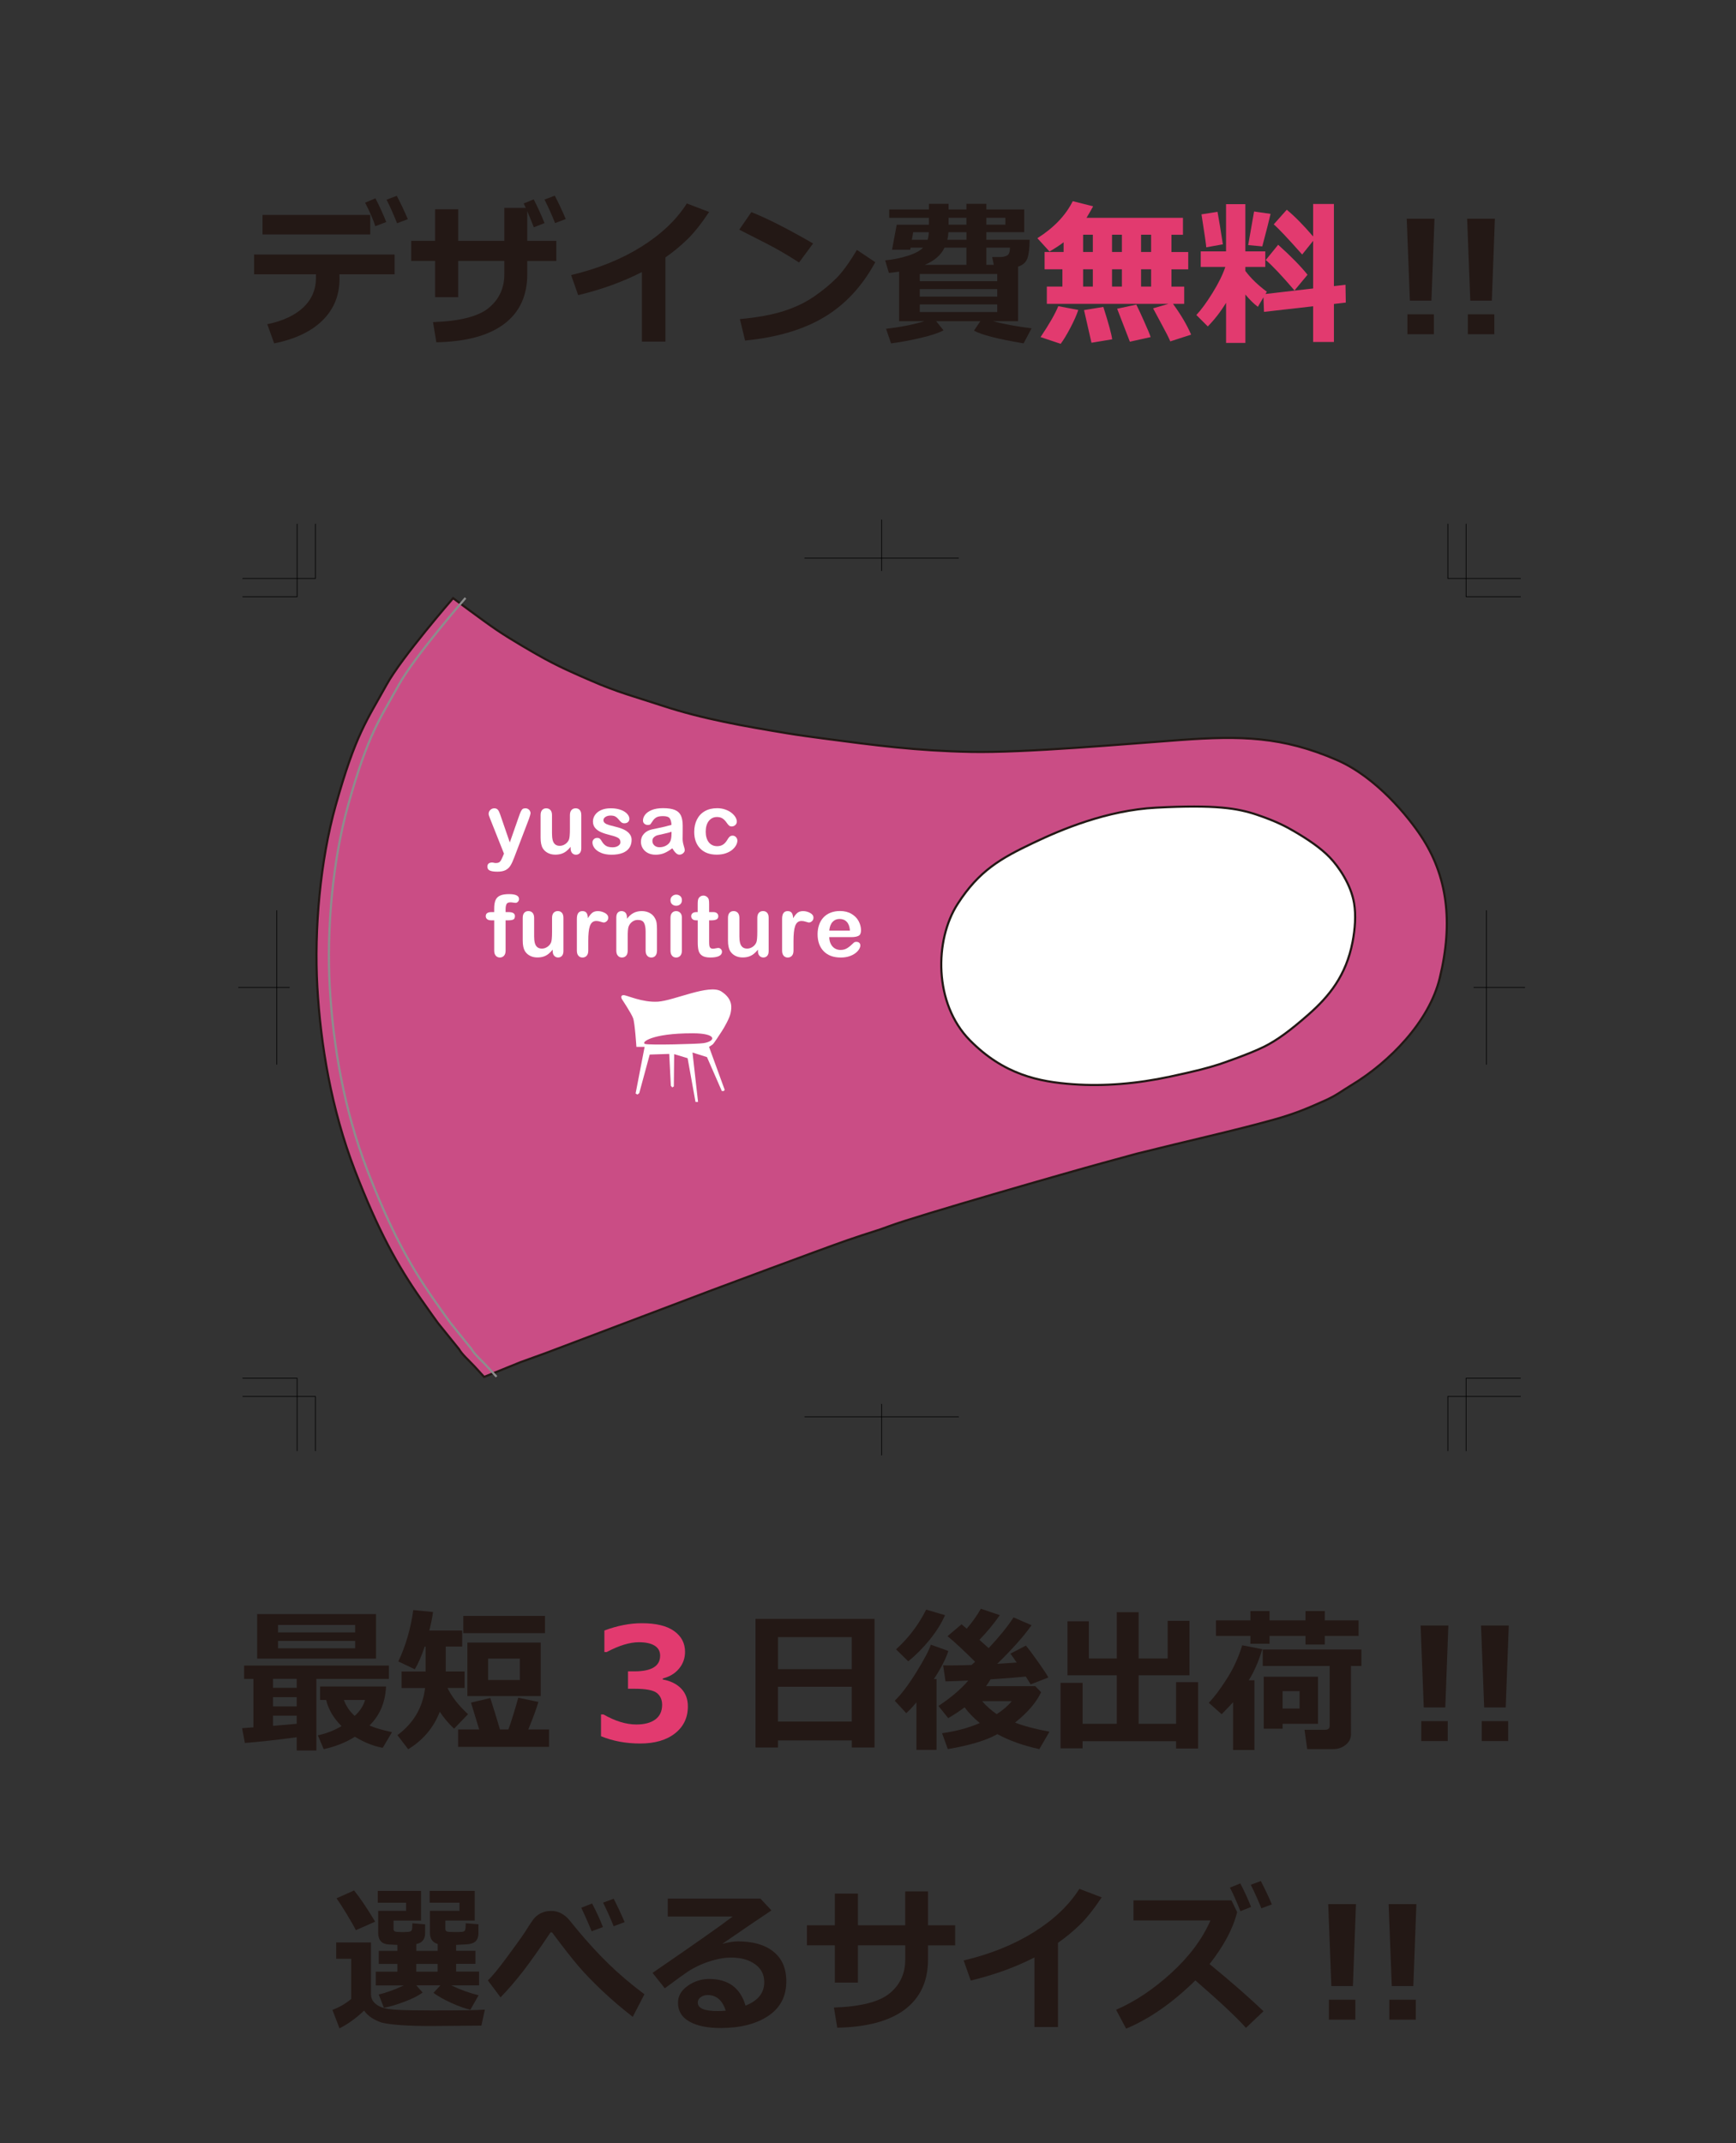 <?xml version="1.0" encoding="utf-8"?>
<!-- Generator: Adobe Illustrator 24.0.0, SVG Export Plug-In . SVG Version: 6.00 Build 0)  -->
<svg version="1.1" id="レイヤー_1" xmlns="http://www.w3.org/2000/svg" xmlns:xlink="http://www.w3.org/1999/xlink" x="0px"
	 y="0px" viewBox="0 0 810 1000" style="enable-background:new 0 0 810 1000;" xml:space="preserve">
<rect x="0" y="0" width="810" height="1000" fill="#333333" stroke="none"/>
<style type="text/css">
	.st0{fill:#CA4D85;stroke:#231815;stroke-miterlimit:10;}
	.st1{fill:#FFFFFF;stroke:#231815;stroke-miterlimit:10;}
	.st2{fill:none;stroke:#8D8D8D;stroke-miterlimit:10;}
	.st3{fill:#FFFFFF;}
	.st4{fill:#CA4D85;}
	.st5{fill:none;stroke:#000000;stroke-width:0.3;}
	.st6{fill:#231815;}
	.st7{fill:#E23A6F;}
</style>
<path class="st0" d="M617.99,513.59c-9.03,4.06-14.48,6.23-23.73,8.83c-17.77,4.98-41.06,10.14-63.86,15.86
	c0,0-6.34,1.74-16.42,4.49c-14.17,3.86-87.05,24.75-99,29.3c-6.61,2.51-8.35,2.67-19.97,6.71c-11.62,4.04-63.04,23.26-63.04,23.26
	l-77.6,29.36l-11.47,4.14l-17.01,6.9c0,0-2.96-3.27-4.59-5.01c-2.6-2.78-5.68-5.43-7.17-8.01l-8.78-10.89c0,0,0.17,0.63-9.09-12.63
	c-10.68-15.3-19.82-31.68-30.66-59.79c-11.1-28.77-16.02-58.86-17.54-85.63c-1.52-26.77,1.36-59.01,8.55-84.66
	c9.34-33.34,14.58-39.69,23.74-56.32c7.09-12.86,31.07-40.41,31.07-40.41s13.39,10.1,20.46,14.9c7.07,4.8,18.69,11.37,18.69,11.37
	c10.1,5.81,18.47,9.26,25,12.12c12.69,5.57,20.53,7.51,33.7,11.84c18.58,6.12,38.37,9.55,57.68,12.75
	c5.56,0.92,11.14,1.68,16.73,2.42c24.75,3.28,43.95,5.81,69.2,6.32c25.26,0.51,72.02-3.68,97.99-5.56
	c28.03-2.02,47.43-1.69,72.86,9.33c18.65,8.09,33.52,26.78,39.28,35.45c12.31,18.52,15.15,40.07,8.76,66.34
	c-4.95,20.34-23.4,39.13-41.08,49.84C625.43,509.4,623.73,511.01,617.99,513.59z"/>
<path class="st1" d="M586.38,380.11c-8.97-3.01-19.2-4.73-46.89-3.28c-23.06,1.21-44.25,10.19-57.33,16.42
	c-15.18,7.22-25.31,12.91-35.36,28.54c-10.78,16.75-11.2,46.39,5.73,63.56c15.81,16.05,32.2,19.41,48.32,20.54
	c14.31,1.01,29.65-0.25,44.96-3.54c12.82-2.76,17.32-3.96,22.9-5.73c1.38-0.44,14.39-4.9,21.18-8.29
	c6.06-3.03,12.17-7.55,20.58-14.94c9.77-8.59,17.58-18.21,20.62-33.86c1.16-5.97,1.65-12.55,0.72-18.1
	c-1.47-8.81-7.22-17.11-11.41-21.45s-9.92-8.23-16.56-12.12C600.49,385.9,595.51,383.17,586.38,380.11z"/>
<path class="st2" d="M231.68,642.35c0,0-2.96-3.27-4.58-5.01c-2.6-2.78-5.69-5.43-7.17-8.01l-8.78-10.89c0,0,0.17,0.63-9.09-12.63
	c-10.68-15.3-19.82-31.68-30.66-59.79c-11.1-28.77-16.02-58.86-17.54-85.63c-1.52-26.77,1.36-59.01,8.55-84.66
	c9.34-33.34,14.57-39.69,23.74-56.32C193.22,306.55,217.2,279,217.2,279"/>
<path class="st3" d="M234.66,399.46l0.49-1.19l-6.56-16.51c-0.4-0.95-0.6-1.64-0.6-2.07c0-0.46,0.12-0.88,0.35-1.27
	c0.23-0.39,0.55-0.7,0.97-0.94c0.41-0.23,0.84-0.35,1.28-0.35c0.77,0,1.35,0.24,1.74,0.73c0.39,0.49,0.73,1.19,1.03,2.1l4.51,13.11
	l4.27-12.2c0.34-0.99,0.64-1.76,0.92-2.32c0.27-0.56,0.56-0.94,0.87-1.13c0.3-0.2,0.74-0.29,1.3-0.29c0.4,0,0.79,0.11,1.16,0.32
	c0.37,0.21,0.66,0.5,0.86,0.87c0.2,0.36,0.3,0.75,0.3,1.15c-0.05,0.25-0.14,0.6-0.25,1.05c-0.12,0.46-0.26,0.92-0.43,1.39
	l-6.95,18.19c-0.6,1.6-1.18,2.86-1.75,3.77c-0.57,0.91-1.33,1.61-2.27,2.1c-0.94,0.49-2.22,0.73-3.82,0.73
	c-1.56,0-2.73-0.17-3.51-0.51c-0.78-0.34-1.17-0.96-1.17-1.85c0-0.61,0.19-1.08,0.56-1.41c0.37-0.33,0.92-0.5,1.65-0.5
	c0.28,0,0.57,0.04,0.84,0.12c0.34,0.08,0.63,0.12,0.88,0.12c0.61,0,1.09-0.09,1.44-0.27c0.35-0.18,0.67-0.5,0.95-0.94
	C233.97,400.99,234.29,400.33,234.66,399.46"/>
<path class="st3" d="M266.24,395.79v-0.68c-0.64,0.81-1.31,1.48-2.01,2.03c-0.7,0.55-1.47,0.95-2.31,1.22
	c-0.83,0.26-1.78,0.4-2.85,0.4c-1.29,0-2.44-0.27-3.46-0.8c-1.02-0.53-1.81-1.27-2.37-2.2c-0.67-1.13-1-2.76-1-4.88v-10.56
	c0-1.07,0.24-1.86,0.72-2.39c0.48-0.53,1.12-0.79,1.91-0.79c0.81,0,1.46,0.27,1.95,0.8c0.5,0.53,0.74,1.33,0.74,2.38v8.53
	c0,1.24,0.1,2.27,0.31,3.11c0.21,0.84,0.58,1.5,1.12,1.97c0.54,0.48,1.27,0.71,2.2,0.71c0.9,0,1.74-0.27,2.54-0.8
	c0.79-0.53,1.37-1.23,1.74-2.09c0.3-0.76,0.45-2.41,0.45-4.96v-6.48c0-1.05,0.25-1.85,0.74-2.38c0.49-0.53,1.14-0.8,1.93-0.8
	c0.79,0,1.43,0.26,1.91,0.79c0.48,0.53,0.72,1.32,0.72,2.39v15.44c0,1.02-0.23,1.77-0.69,2.28c-0.46,0.51-1.06,0.76-1.79,0.76
	c-0.73,0-1.33-0.26-1.81-0.79C266.48,397.47,266.24,396.74,266.24,395.79"/>
<path class="st3" d="M294.7,391.82c0,1.47-0.36,2.73-1.08,3.78c-0.72,1.05-1.77,1.84-3.17,2.38c-1.4,0.54-3.1,0.81-5.1,0.81
	c-1.91,0-3.55-0.29-4.92-0.88c-1.37-0.59-2.37-1.32-3.03-2.2c-0.65-0.88-0.97-1.76-0.97-2.64c0-0.59,0.21-1.09,0.62-1.5
	c0.42-0.42,0.94-0.63,1.58-0.63c0.56,0,0.99,0.14,1.29,0.41c0.3,0.27,0.59,0.66,0.86,1.15c0.55,0.95,1.2,1.66,1.96,2.13
	c0.76,0.47,1.8,0.7,3.11,0.7c1.07,0,1.94-0.24,2.62-0.71c0.69-0.47,1.02-1.02,1.02-1.63c0-0.94-0.35-1.62-1.06-2.05
	c-0.71-0.43-1.88-0.84-3.5-1.23c-1.83-0.46-3.33-0.93-4.48-1.43c-1.15-0.5-2.07-1.16-2.76-1.98c-0.69-0.82-1.03-1.83-1.03-3.03
	c0-1.07,0.32-2.08,0.96-3.02c0.64-0.95,1.58-1.71,2.82-2.27c1.24-0.57,2.74-0.85,4.5-0.85c1.38,0,2.62,0.14,3.72,0.43
	c1.1,0.29,2.02,0.67,2.75,1.15c0.73,0.48,1.29,1.02,1.68,1.6c0.38,0.59,0.57,1.16,0.57,1.72c0,0.61-0.21,1.11-0.62,1.5
	c-0.41,0.39-0.99,0.59-1.75,0.59c-0.55,0-1.01-0.16-1.4-0.47c-0.38-0.31-0.82-0.78-1.32-1.41c-0.4-0.52-0.88-0.94-1.42-1.25
	c-0.55-0.31-1.29-0.47-2.23-0.47c-0.96,0-1.76,0.21-2.4,0.62c-0.64,0.41-0.96,0.92-0.96,1.53c0,0.56,0.23,1.02,0.7,1.38
	c0.47,0.36,1.1,0.66,1.89,0.89c0.79,0.23,1.89,0.52,3.28,0.86c1.65,0.41,3,0.89,4.05,1.45c1.05,0.56,1.84,1.22,2.38,1.98
	C294.43,389.98,294.7,390.85,294.7,391.82"/>
<path class="st3" d="M313.67,395.79c-1.29,1-2.54,1.75-3.74,2.25c-1.2,0.5-2.55,0.75-4.05,0.75c-1.37,0-2.57-0.27-3.6-0.81
	c-1.03-0.54-1.83-1.27-2.39-2.2c-0.56-0.92-0.84-1.93-0.84-3.01c0-1.46,0.46-2.7,1.39-3.73c0.92-1.03,2.19-1.72,3.8-2.07
	c0.34-0.08,1.18-0.25,2.52-0.53c1.34-0.27,2.49-0.52,3.44-0.75c0.96-0.23,1.99-0.5,3.11-0.83c-0.07-1.4-0.35-2.44-0.85-3.09
	c-0.5-0.66-1.54-0.99-3.11-0.99c-1.35,0-2.37,0.19-3.05,0.57c-0.68,0.38-1.27,0.94-1.76,1.7c-0.49,0.76-0.83,1.25-1.03,1.49
	c-0.2,0.24-0.63,0.36-1.3,0.36c-0.6,0-1.11-0.19-1.55-0.58c-0.44-0.38-0.65-0.87-0.65-1.47c0-0.94,0.33-1.85,1-2.73
	c0.66-0.88,1.7-1.61,3.1-2.19c1.4-0.57,3.15-0.86,5.25-0.86c2.34,0,4.18,0.28,5.52,0.83c1.34,0.55,2.29,1.43,2.84,2.63
	c0.55,1.2,0.83,2.78,0.83,4.76c0,1.25,0,2.31-0.01,3.18c-0.01,0.87-0.02,1.84-0.03,2.91c0,1,0.17,2.05,0.5,3.13
	c0.33,1.09,0.5,1.79,0.5,2.1c0,0.55-0.26,1.04-0.77,1.49c-0.51,0.45-1.1,0.67-1.75,0.67c-0.55,0-1.09-0.26-1.62-0.77
	C314.84,397.51,314.27,396.76,313.67,395.79 M313.32,388.08c-0.78,0.29-1.92,0.59-3.41,0.91c-1.49,0.32-2.52,0.55-3.09,0.7
	c-0.57,0.15-1.12,0.44-1.64,0.88c-0.52,0.44-0.78,1.04-0.78,1.82c0,0.81,0.31,1.49,0.92,2.06c0.61,0.56,1.41,0.85,2.4,0.85
	c1.05,0,2.03-0.23,2.92-0.69c0.89-0.46,1.54-1.06,1.96-1.79c0.48-0.81,0.72-2.13,0.72-3.98V388.08z"/>
<path class="st3" d="M344.06,392.2c0,0.66-0.2,1.37-0.6,2.13c-0.39,0.75-1,1.47-1.81,2.16c-0.81,0.68-1.84,1.23-3.07,1.65
	c-1.23,0.42-2.63,0.62-4.18,0.62c-3.29,0-5.86-0.96-7.71-2.88c-1.85-1.92-2.77-4.49-2.77-7.72c0-2.18,0.42-4.12,1.27-5.8
	c0.85-1.68,2.07-2.98,3.67-3.89c1.6-0.92,3.51-1.38,5.74-1.38c1.38,0,2.65,0.2,3.8,0.61c1.15,0.4,2.13,0.92,2.93,1.56
	c0.8,0.64,1.41,1.32,1.84,2.04c0.42,0.72,0.63,1.4,0.63,2.02c0,0.64-0.24,1.18-0.71,1.62c-0.48,0.44-1.05,0.66-1.73,0.66
	c-0.44,0-0.81-0.11-1.1-0.34c-0.29-0.23-0.62-0.59-0.99-1.1c-0.65-0.99-1.33-1.73-2.04-2.22c-0.71-0.5-1.61-0.74-2.7-0.74
	c-1.57,0-2.84,0.62-3.81,1.84c-0.96,1.23-1.44,2.91-1.44,5.05c0,1,0.12,1.92,0.37,2.76c0.25,0.84,0.61,1.56,1.08,2.15
	c0.47,0.59,1.03,1.04,1.7,1.35c0.66,0.31,1.39,0.46,2.19,0.46c1.07,0,1.98-0.25,2.74-0.74c0.76-0.49,1.43-1.25,2.02-2.26
	c0.32-0.6,0.68-1.07,1.05-1.41c0.38-0.34,0.84-0.51,1.39-0.51c0.65,0,1.19,0.25,1.62,0.74C343.85,391.11,344.06,391.64,344.06,392.2
	"/>
<path class="st3" d="M229.31,425.56h1.27v-1.6c0-1.67,0.21-2.99,0.63-3.97c0.42-0.98,1.14-1.7,2.15-2.15
	c1.01-0.45,2.39-0.67,4.15-0.67c3.11,0,4.66,0.76,4.66,2.28c0,0.49-0.16,0.92-0.49,1.27c-0.32,0.35-0.71,0.53-1.15,0.53
	c-0.21,0-0.56-0.04-1.07-0.12c-0.51-0.08-0.94-0.12-1.29-0.12c-0.96,0-1.58,0.28-1.85,0.85c-0.27,0.57-0.41,1.37-0.41,2.43v1.27
	h1.31c2.03,0,3.04,0.61,3.04,1.83c0,0.87-0.27,1.43-0.81,1.66c-0.54,0.23-1.28,0.35-2.23,0.35h-1.31v14.11
	c0,1.05-0.25,1.86-0.75,2.41c-0.5,0.55-1.15,0.83-1.94,0.83c-0.75,0-1.38-0.28-1.88-0.83c-0.5-0.55-0.75-1.36-0.75-2.41V429.4h-1.46
	c-0.79,0-1.41-0.18-1.84-0.54c-0.43-0.36-0.64-0.82-0.64-1.39C226.64,426.2,227.53,425.56,229.31,425.56"/>
<path class="st3" d="M257.88,443.75v-0.68c-0.64,0.81-1.31,1.48-2.01,2.03c-0.7,0.55-1.47,0.95-2.3,1.22
	c-0.83,0.27-1.78,0.4-2.85,0.4c-1.29,0-2.44-0.26-3.46-0.8c-1.02-0.53-1.81-1.27-2.37-2.21c-0.66-1.13-0.99-2.76-0.99-4.88v-10.56
	c0-1.07,0.24-1.87,0.72-2.39c0.48-0.53,1.12-0.79,1.91-0.79c0.81,0,1.46,0.27,1.95,0.8c0.49,0.53,0.74,1.33,0.74,2.38v8.53
	c0,1.24,0.1,2.27,0.31,3.11c0.21,0.84,0.58,1.5,1.12,1.97c0.54,0.47,1.27,0.71,2.2,0.71c0.9,0,1.74-0.27,2.54-0.8
	c0.79-0.53,1.37-1.23,1.74-2.09c0.3-0.75,0.45-2.41,0.45-4.96v-6.48c0-1.05,0.25-1.85,0.74-2.38c0.5-0.53,1.14-0.8,1.93-0.8
	c0.79,0,1.43,0.26,1.91,0.79c0.48,0.53,0.72,1.32,0.72,2.39v15.44c0,1.02-0.23,1.78-0.69,2.28c-0.46,0.51-1.06,0.76-1.79,0.76
	c-0.73,0-1.33-0.26-1.8-0.79C258.12,445.44,257.88,444.7,257.88,443.75"/>
<path class="st3" d="M274.48,439.07v4.45c0,1.08-0.25,1.89-0.76,2.43c-0.51,0.54-1.15,0.81-1.93,0.81c-0.77,0-1.4-0.27-1.89-0.82
	c-0.5-0.55-0.74-1.35-0.74-2.42v-14.83c0-2.39,0.86-3.59,2.6-3.59c0.89,0,1.52,0.28,1.91,0.84c0.39,0.56,0.6,1.38,0.64,2.48
	c0.64-1.09,1.29-1.92,1.96-2.48c0.67-0.56,1.57-0.84,2.68-0.84c1.12,0,2.2,0.28,3.26,0.84c1.05,0.56,1.58,1.3,1.58,2.23
	c0,0.65-0.22,1.19-0.67,1.61c-0.45,0.42-0.93,0.64-1.45,0.64c-0.19,0-0.67-0.12-1.42-0.36c-0.75-0.24-1.41-0.36-1.98-0.36
	c-0.78,0-1.42,0.2-1.91,0.61c-0.5,0.41-0.88,1.02-1.15,1.82c-0.27,0.81-0.46,1.77-0.56,2.88
	C274.53,436.11,274.48,437.47,274.48,439.07"/>
<path class="st3" d="M292.54,428.04v0.64c0.94-1.24,1.96-2.14,3.07-2.72c1.11-0.58,2.39-0.87,3.84-0.87c1.4,0,2.66,0.31,3.77,0.92
	c1.11,0.61,1.93,1.48,2.48,2.6c0.35,0.65,0.58,1.35,0.68,2.11c0.1,0.75,0.16,1.72,0.16,2.89v9.91c0,1.07-0.25,1.87-0.73,2.42
	c-0.49,0.55-1.12,0.82-1.9,0.82c-0.79,0-1.44-0.28-1.93-0.84c-0.5-0.56-0.74-1.36-0.74-2.4v-8.88c0-1.76-0.24-3.1-0.73-4.03
	c-0.49-0.93-1.46-1.4-2.92-1.4c-0.95,0-1.82,0.28-2.6,0.85c-0.78,0.57-1.35,1.34-1.72,2.33c-0.26,0.79-0.39,2.28-0.39,4.45v6.67
	c0,1.08-0.25,1.89-0.75,2.43c-0.5,0.54-1.15,0.81-1.94,0.81c-0.77,0-1.4-0.28-1.89-0.84c-0.5-0.56-0.74-1.36-0.74-2.4v-15.4
	c0-1.01,0.22-1.77,0.66-2.27c0.44-0.5,1.05-0.75,1.82-0.75c0.47,0,0.89,0.11,1.27,0.33c0.38,0.22,0.68,0.55,0.9,1
	C292.42,426.86,292.54,427.4,292.54,428.04"/>
<path class="st3" d="M315.53,422.61c-0.74,0-1.38-0.23-1.9-0.68c-0.52-0.45-0.79-1.1-0.79-1.93c0-0.75,0.27-1.38,0.81-1.86
	c0.54-0.49,1.17-0.73,1.88-0.73c0.69,0,1.3,0.22,1.84,0.66c0.53,0.44,0.8,1.09,0.8,1.93c0,0.82-0.26,1.46-0.78,1.92
	C316.86,422.38,316.24,422.61,315.53,422.61 M318.16,428.12v15.4c0,1.07-0.26,1.87-0.76,2.42c-0.51,0.55-1.15,0.82-1.93,0.82
	c-0.78,0-1.42-0.28-1.9-0.84c-0.49-0.56-0.73-1.36-0.73-2.4v-15.24c0-1.05,0.24-1.85,0.73-2.38c0.49-0.53,1.12-0.8,1.9-0.8
	c0.78,0,1.43,0.27,1.93,0.8C317.91,426.43,318.16,427.17,318.16,428.12"/>
<path class="st3" d="M324.96,425.56h0.58v-3.2c0-0.86,0.02-1.53,0.07-2.02c0.04-0.49,0.17-0.91,0.38-1.26
	c0.21-0.36,0.51-0.66,0.9-0.89c0.39-0.23,0.83-0.34,1.31-0.34c0.68,0,1.29,0.25,1.84,0.76c0.36,0.34,0.59,0.75,0.69,1.24
	c0.1,0.49,0.14,1.18,0.14,2.08v3.63h1.95c0.75,0,1.33,0.18,1.73,0.54c0.4,0.36,0.6,0.82,0.6,1.38c0,0.72-0.28,1.22-0.85,1.5
	c-0.56,0.29-1.38,0.43-2.43,0.43h-1v9.8c0,0.83,0.03,1.47,0.09,1.92c0.06,0.45,0.21,0.81,0.47,1.09c0.26,0.28,0.67,0.42,1.24,0.42
	c0.31,0,0.74-0.05,1.27-0.17c0.53-0.11,0.95-0.17,1.25-0.17c0.43,0,0.81,0.17,1.16,0.52c0.35,0.35,0.52,0.77,0.52,1.28
	c0,0.86-0.47,1.51-1.4,1.97c-0.94,0.46-2.28,0.68-4.04,0.68c-1.67,0-2.93-0.28-3.78-0.84c-0.86-0.56-1.42-1.33-1.69-2.32
	c-0.27-0.99-0.4-2.31-0.4-3.96V429.4h-0.7c-0.77,0-1.35-0.18-1.76-0.55c-0.4-0.37-0.6-0.83-0.6-1.39c0-0.56,0.21-1.02,0.63-1.38
	C323.54,425.74,324.15,425.56,324.96,425.56"/>
<path class="st3" d="M353.65,443.75v-0.68c-0.64,0.81-1.31,1.48-2.01,2.03c-0.7,0.55-1.47,0.95-2.3,1.22
	c-0.83,0.27-1.78,0.4-2.85,0.4c-1.29,0-2.44-0.26-3.46-0.8c-1.02-0.53-1.81-1.27-2.37-2.21c-0.66-1.13-0.99-2.76-0.99-4.88v-10.56
	c0-1.07,0.24-1.87,0.72-2.39c0.48-0.53,1.12-0.79,1.91-0.79c0.81,0,1.46,0.27,1.95,0.8c0.49,0.53,0.74,1.33,0.74,2.38v8.53
	c0,1.24,0.1,2.27,0.31,3.11c0.21,0.84,0.58,1.5,1.12,1.97c0.54,0.47,1.27,0.71,2.2,0.71c0.9,0,1.74-0.27,2.54-0.8
	c0.79-0.53,1.37-1.23,1.74-2.09c0.3-0.75,0.45-2.41,0.45-4.96v-6.48c0-1.05,0.25-1.85,0.74-2.38c0.49-0.53,1.14-0.8,1.93-0.8
	c0.79,0,1.43,0.26,1.91,0.79c0.48,0.53,0.72,1.32,0.72,2.39v15.44c0,1.02-0.23,1.78-0.69,2.28c-0.46,0.51-1.06,0.76-1.78,0.76
	c-0.73,0-1.33-0.26-1.8-0.79C353.89,445.44,353.65,444.7,353.65,443.75"/>
<path class="st3" d="M370.24,439.07v4.45c0,1.08-0.25,1.89-0.76,2.43c-0.51,0.54-1.15,0.81-1.93,0.81c-0.77,0-1.4-0.27-1.89-0.82
	c-0.5-0.55-0.74-1.35-0.74-2.42v-14.83c0-2.39,0.86-3.59,2.6-3.59c0.89,0,1.52,0.28,1.91,0.84c0.39,0.56,0.61,1.38,0.64,2.48
	c0.64-1.09,1.29-1.92,1.96-2.48c0.67-0.56,1.56-0.84,2.68-0.84c1.12,0,2.21,0.28,3.26,0.84c1.05,0.56,1.58,1.3,1.58,2.23
	c0,0.65-0.22,1.19-0.67,1.61c-0.45,0.42-0.93,0.64-1.45,0.64c-0.19,0-0.67-0.12-1.41-0.36s-1.41-0.36-1.98-0.36
	c-0.78,0-1.42,0.2-1.91,0.61s-0.88,1.02-1.15,1.82c-0.27,0.81-0.46,1.77-0.56,2.88C370.3,436.11,370.24,437.47,370.24,439.07"/>
<path class="st3" d="M397.34,437.23h-10.42c0.01,1.21,0.26,2.28,0.73,3.2c0.47,0.93,1.1,1.62,1.89,2.09c0.79,0.47,1.66,0.7,2.61,0.7
	c0.64,0,1.22-0.07,1.75-0.22c0.53-0.15,1.04-0.38,1.53-0.7c0.5-0.32,0.95-0.66,1.37-1.02c0.41-0.36,0.96-0.86,1.62-1.49
	c0.27-0.23,0.67-0.35,1.17-0.35c0.55,0,0.99,0.15,1.33,0.45c0.34,0.3,0.51,0.72,0.51,1.27c0,0.48-0.19,1.04-0.57,1.69
	c-0.38,0.64-0.94,1.26-1.71,1.85c-0.76,0.59-1.72,1.08-2.87,1.47c-1.15,0.39-2.48,0.59-3.97,0.59c-3.42,0-6.08-0.98-7.98-2.93
	c-1.9-1.95-2.85-4.6-2.85-7.94c0-1.57,0.23-3.04,0.7-4.38c0.47-1.35,1.15-2.5,2.05-3.46c0.9-0.96,2-1.7,3.32-2.22
	c1.32-0.51,2.77-0.77,4.37-0.77c2.08,0,3.87,0.44,5.36,1.32c1.49,0.88,2.61,2.01,3.35,3.4c0.74,1.39,1.11,2.81,1.11,4.25
	c0,1.34-0.38,2.21-1.15,2.6C399.81,437.03,398.73,437.23,397.34,437.23 M386.92,434.21h9.66c-0.13-1.82-0.62-3.18-1.47-4.09
	c-0.85-0.9-1.97-1.36-3.37-1.36c-1.33,0-2.42,0.46-3.27,1.38C387.62,431.05,387.1,432.41,386.92,434.21"/>
<path class="st3" d="M300.77,488.45h-3.83c0,0-0.7-11.1-1.54-13.39c-0.85-2.29-4.88-8.36-5.18-8.81c-0.3-0.45-0.85-1.94,0.74-1.94
	c1.59,0,8.61,3.49,16.02,3.04c7.41-0.45,23.99-8.37,29.56-4.78c5.57,3.59,4.83,7.72,4.34,10.15c-0.5,2.44-3.08,6.92-4.08,8.41
	c-1,1.49-3.63,5.67-4.28,6.17c-0.65,0.5-1.69,1.14-1.69,1.14l7.31,20.05l-0.45,0.55h-0.9l-6.92-15.82l-6.76-2.14l2.59,23.04h-1.19
	l-3.68-20.4l-6.27-1.89l-0.15,15.08l-0.75,0.45l-0.65-0.8l-0.75-14.83l-9.11,0.3l-4.88,18.01l-0.85,0.65l-0.85-0.5L300.77,488.45z"
	/>
<path class="st4" d="M300.96,487.07c2.03,0.64,24.83,0.04,27.34-0.37c5.87-0.96,6.3-4.6-5.18-4.6
	C303.85,482.09,298.93,486.43,300.96,487.07"/>
<g>
	<g>
		<polyline class="st5" points="113.14,643.04 138.65,643.04 138.65,677.05 		"/>
		<polyline class="st5" points="147.16,677.05 147.16,651.54 113.14,651.54 		"/>
	</g>
	<g>
		<polyline class="st5" points="113.14,278.41 138.65,278.41 138.65,244.39 		"/>
		<polyline class="st5" points="147.16,244.39 147.16,269.9 113.14,269.9 		"/>
	</g>
	<g>
		<polyline class="st5" points="709.57,278.41 684.06,278.41 684.06,244.39 		"/>
		<polyline class="st5" points="675.56,244.39 675.56,269.9 709.57,269.9 		"/>
	</g>
	<g>
		<polyline class="st5" points="709.57,643.04 684.06,643.04 684.06,677.05 		"/>
		<polyline class="st5" points="675.56,677.05 675.56,651.54 709.57,651.54 		"/>
	</g>
	<g>
		<line class="st5" x1="111.16" y1="460.72" x2="135.16" y2="460.72"/>
		<line class="st5" x1="129.16" y1="424.72" x2="129.16" y2="496.72"/>
	</g>
	<g>
		<line class="st5" x1="711.56" y1="460.72" x2="687.56" y2="460.72"/>
		<line class="st5" x1="693.56" y1="496.72" x2="693.56" y2="424.72"/>
	</g>
	<g>
		<line class="st5" x1="375.36" y1="260.41" x2="447.36" y2="260.41"/>
		<line class="st5" x1="411.36" y1="242.41" x2="411.36" y2="266.41"/>
	</g>
	<g>
		<line class="st5" x1="447.36" y1="661.04" x2="375.36" y2="661.04"/>
		<line class="st5" x1="411.36" y1="679.04" x2="411.36" y2="655.04"/>
	</g>
</g>
<g>
	<g>
		<path class="st6" d="M184.13,127.98h-25.76l0.04,2.11c0,7.7-2.62,14.15-7.87,19.35c-5.25,5.2-12.78,8.79-22.61,10.77l-3.22-8.94
			c7.3-1.53,12.91-4.14,16.83-7.85c3.92-3.71,5.88-8.32,5.88-13.83v-1.61h-28.87v-9.23h65.57V127.98z M172.75,109.38h-50.26v-9.09
			h50.26V109.38z M180.23,103.58l-5.12,1.97c-0.93-3-2.52-6.67-4.76-10.98l4.83-2.04C177.12,96.32,178.8,100,180.23,103.58z
			 M190.28,102.26l-5.01,1.9c-1.67-4.17-3.3-7.83-4.9-10.98l4.76-1.82C187.09,95.09,188.8,98.73,190.28,102.26z"/>
		<path class="st6" d="M246.02,112.38h13.56v9.37h-13.56v6.15c0,10.11-3.61,17.87-10.84,23.29c-7.23,5.41-17.76,8.25-31.59,8.51
			l-1.54-9.41c12.5-0.43,21.17-2.64,26.01-6.64c4.84-3.99,7.26-9.25,7.26-15.76v-6.15h-21.54v16.92h-10.77v-16.92h-11.13v-9.37
			h11.13V97.64h10.77v14.74h21.54V97h10.02c-0.41-0.91-0.74-1.6-1-2.07l4.69-1.9c1.93,3.79,3.61,7.48,5.04,11.05l-4.97,1.97
			c-0.62-1.6-1.65-4.11-3.08-7.55V112.38z M263.97,102.19l-4.97,1.9c-1.57-3.91-3.22-7.57-4.94-10.98l4.79-1.82
			C260.67,94.78,262.38,98.42,263.97,102.19z"/>
		<path class="st6" d="M310.48,159.39H299.5v-32.45c-8.9,4.56-18.8,8.14-29.73,10.77l-3.29-9.37c12.59-3,23.54-7.43,32.84-13.27
			c9.3-5.84,16.35-12.56,21.14-20.14l10.41,3.97c-3.67,5.51-7.08,9.79-10.23,12.84c-3.15,3.05-6.53,5.84-10.16,8.37V159.39z"/>
		<path class="st6" d="M379.38,113.6l-6.55,8.87c-3.53-2.27-6.66-4.17-9.39-5.72c-2.73-1.55-8.9-4.75-18.51-9.59l5.65-8.19
			C358.07,101.95,367.67,106.83,379.38,113.6z M408.39,122.33c-6.06,11.19-13.96,19.71-23.72,25.58s-22.1,9.53-37.02,10.98
			l-2.43-10.02c8.16-0.74,14.95-1.98,20.39-3.72c5.44-1.74,10.2-4.02,14.29-6.85s7.57-5.7,10.45-8.62
			c2.87-2.92,6.03-7.28,9.46-13.08L408.39,122.33z"/>
		<path class="st6" d="M440.23,154.13c-2.24,1.22-5.83,2.4-10.77,3.56s-9.5,2-13.7,2.52l-2.33-6.8c6.51-0.74,12.49-1.92,17.92-3.54
			h-11.84v-23.14c-1.67,0.26-3.26,0.46-4.76,0.61l-1.75-5.87c3.53-0.31,7.02-1.01,10.46-2.09c3.45-1.08,5.86-2.37,7.24-3.85h-5.79
			l-0.21,0.97h-8.48l2.18-11.66h15.02v-3.22H414.9v-3.9h18.53V95.1h9.16v2.61h8.33V95.1h9.3v2.61h17.67v10.62h-17.67v3.54h20.18
			c0,3.82-0.34,6.69-1.02,8.62s-2.13,3.23-4.35,3.9v25.47h-11.77c5.27,1.38,11.29,2.49,18.06,3.33l-3.72,7.01
			c-12-2-19.71-3.98-23.15-5.94l2.97-4.4h-20.61L440.23,154.13z M425.45,111.88h7.37c0.31-1,0.5-2.18,0.57-3.54h-7.3L425.45,111.88z
			 M429.17,131.2h36.13v-3.36h-36.13V131.2z M429.17,138.39h36.13v-3.51h-36.13V138.39z M465.3,142.04h-36.13v3.54h36.13V142.04z
			 M431.46,123.58h19.46v-8.05h-10.2C439.03,119.06,435.94,121.74,431.46,123.58z M442.02,111.88h8.91v-3.54h-8.41
			C442.44,109.6,442.28,110.78,442.02,111.88z M442.59,104.83h8.33v-3.22h-8.33V104.83z M460.22,104.83h8.87v-3.22h-8.87V104.83z
			 M460.22,123.58h3.47l-0.75-3.65h3.9c1.14,0,2.16-0.24,3.06-0.72c0.89-0.48,1.34-1.7,1.34-3.68h-11.02V123.58z"/>
		<path class="st7" d="M555.77,156.13l-9.73,3.15c-0.67-1.62-2-4.27-4.01-7.94l-4.01-7.48l7.23-2.11h-56.81v-8.05h7.26v-8.05h-8.3
			v-8.08h8.87v-4.54c-1.62,1.26-3.82,2.71-6.58,4.33l-5.65-6.22c7.73-4.91,13.22-10.67,16.49-17.28l9.51,2.4
			c-0.67,1.24-1.69,3.03-3.08,5.37h45v7.91h-5.37v8.05h7.83v8.08h-7.83v8.05h5.94v8.05h-5.22
			C550.98,146.78,553.79,151.58,555.77,156.13z M503.11,144.61c-0.74,2.29-1.97,5.07-3.68,8.33s-3.23,5.76-4.54,7.48l-9.37-3.15
			c4.05-6.03,6.81-10.84,8.26-14.42L503.11,144.61z M505.37,109.52v8.05h4.54v-8.05H505.37z M505.37,125.65v8.05h4.54v-8.05H505.37z
			 M518.93,158.31l-9.66,1.61l-3.47-15.24l9.01-1.47C517.27,150.94,518.64,155.98,518.93,158.31z M518.86,109.52v8.05h4.61v-8.05
			H518.86z M518.86,133.7h4.61v-8.05h-4.61V133.7z M536.88,157.28l-9.69,2.15l-5.94-15.38l8.94-1.93c0.74,1.43,1.94,4,3.59,7.71
			C535.45,153.53,536.48,156.01,536.88,157.28z M532.41,117.57h4.69v-8.05h-4.69V117.57z M532.41,133.7h4.69v-8.05h-4.69V133.7z"/>
		<path class="st7" d="M572.05,141.32c-2.55,4.17-5.39,7.83-8.51,10.98l-5.33-5.33c2.27-2.41,4.78-5.85,7.55-10.32
			s4.76-8.51,5.97-12.11h-11.48v-7.26h11.81V95.25h9.01v22.04h9.3v7.26h-9.3v1.86c2.55,3.41,5.89,6.64,10.02,9.69l-0.64,1.07
			l22.25-2.58v-22.21l-5.12,6.37c-6.72-7.58-11.15-12.27-13.27-14.06l6.08-6.83c3.7,3.05,7.8,7.21,12.31,12.48V95.18h9.69v38.31
			l5.4-0.61l0.14,8.3l-5.54,0.64v17.74h-9.69V142.9l-22.93,2.61l-0.25-6.8l-2.61,4.44c-1.81-1.34-3.76-3.24-5.83-5.72V160h-9.01
			V141.32z M570.58,113.99l-7.76,1.4c0-0.86-0.74-5.99-2.22-15.38l7.48-1.18C568.77,102.54,569.6,107.6,570.58,113.99z
			 M592.83,99.79c-0.62,2.77-1.91,7.82-3.86,15.17l-6.58-0.61l2.75-15.67L592.83,99.79z M610.08,128.19l-6.08,7.33
			c-5.96-6.96-10.43-11.7-13.41-14.2l5.79-7.12C602.38,119.6,606.95,124.26,610.08,128.19z"/>
		<path class="st6" d="M669.32,102.04l-1.43,38.24h-10.05l-1.47-38.24H669.32z M669.03,155.95h-12.34v-9.3h12.34V155.95z"/>
		<path class="st6" d="M697.5,102.04l-1.43,38.24h-10.05l-1.47-38.24H697.5z M697.22,155.95h-12.34v-9.3h12.34V155.95z"/>
	</g>
</g>
<g>
	<g>
		<path class="st6" d="M138.45,810.54c-9.11,1.24-17.17,2.13-24.18,2.68l-1.32-6.9l5.29-0.39v-22.61h-4.33v-6.22h67.54v6.22h-33.84
			v33.41h-9.16V810.54z M175.44,773.87h-55.45v-20.78h55.45V773.87z M127.39,783.31v4.19h11.05v-4.19H127.39z M127.39,791.83v4.33
			h11.05v-4.33H127.39z M127.39,805.24l11.05-0.97v-3.79h-11.05V805.24z M129.72,761.64h35.99v-3.51h-35.99V761.64z M165.71,765.61
			h-35.99v3.43h35.99V765.61z M180.12,786.86c-0.31,7.39-2.89,13.46-7.73,18.21c2.15,1,5.65,2.04,10.52,3.11l-4.33,7.3
			c-4.2-0.74-8.53-2.46-12.99-5.15c-4.36,2.72-9.22,4.64-14.56,5.76l-2.72-6.44c3.84-0.79,7.52-2.22,11.05-4.29
			c-3.72-3.7-6.12-7.76-7.19-12.2h-2.83v-6.3H180.12z M165.49,800.59c2.5-2.27,4.11-4.75,4.83-7.44h-9.87
			C161.45,795.97,163.13,798.45,165.49,800.59z"/>
		<path class="st6" d="M205.2,798.66c-2.86,7.39-7.77,13.22-14.74,17.49l-5.04-6.58c7.54-5.56,11.84-12.89,12.91-22h-10.95v-7.69
			h11.2v-11.63h-0.43c-1.41,4.32-2.95,7.85-4.61,10.59l-7.69-3.65c3.46-7.3,5.78-15.29,6.98-23.97l9.23,0.89
			c-0.41,2.84-0.99,5.72-1.75,8.66h15.35v7.48h-7.69v11.63h8.8v7.69h-7.94c1.91,4.03,5.09,8.11,9.55,12.23l-6.51,6.76
			C209.28,804.11,207.06,801.47,205.2,798.66z M223.59,806.92l-3.83-12.52l9.01-2.15c1.29,3.98,2.79,8.87,4.51,14.67h3.93
			c1.31-3.58,2.85-8.51,4.62-14.81l9.37,1.97c-0.67,2.48-2.23,6.76-4.69,12.84h9.66v8.12h-42.43v-8.12H223.59z M254.28,761.99h-38.1
			v-8.05h38.1V761.99z M252.28,791.33h-34.2v-24.93h34.2V791.33z M242.55,783.85v-9.98h-14.81v9.98H242.55z"/>
		<path class="st7" d="M280.43,810.07v-10.16h1.14c5.46,3.12,10.58,4.69,15.35,4.69c3.77,0,6.71-0.78,8.84-2.34
			c2.12-1.56,3.18-3.85,3.18-6.85c0-2.38-0.83-4.23-2.49-5.53c-1.66-1.3-5.09-1.95-10.28-1.95h-3.15v-8.12h2.97
			c8.01,0,12.02-2.44,12.02-7.33c0-2.05-0.86-3.61-2.58-4.67c-1.72-1.06-4.16-1.59-7.33-1.59c-4.27,0-9.28,1.53-15.02,4.58H282
			v-10.05c6.06-2.27,11.89-3.4,17.49-3.4c6.63,0,11.64,1.22,15.04,3.65c3.4,2.43,5.1,5.66,5.1,9.69c0,3-0.94,5.63-2.83,7.89
			c-1.88,2.25-4.4,3.76-7.55,4.53v0.5c3.6,0.64,6.45,2.05,8.55,4.2c2.1,2.16,3.15,4.94,3.15,8.35c0,5.25-2,9.44-6.01,12.59
			s-9.43,4.72-16.28,4.72C292.04,813.47,285.96,812.34,280.43,810.07z"/>
		<path class="st6" d="M397.41,812.04h-34.41v3.29h-10.48v-59.99h55.52v59.99h-10.62V812.04z M397.41,778.77v-14.92h-34.41v14.92
			H397.41z M362.99,803.24h34.41V787h-34.41V803.24z"/>
		<path class="st6" d="M436.97,816.44h-9.37v-22.18c-1.72,2.08-3.3,3.76-4.76,5.04l-5.37-5.79c3.08-2.98,6.43-7.41,10.07-13.29
			c3.64-5.88,5.9-10.17,6.78-12.86l8.16,2.93c-1.03,3.41-3.27,7.79-6.73,13.13l1.22-0.04V816.44z M440.94,753.59
			c-1.65,3.79-4.04,7.63-7.19,11.5c-3.15,3.88-6.48,7.22-9.98,10.03l-5.69-5.58c5.79-5.22,10.48-11.4,14.06-18.53L440.94,753.59z
			 M462.19,783.53c-0.6,1-1.3,2.06-2.11,3.18h22.97l2.72,2.83c-2.27,4.82-6.32,9.54-12.16,14.17c3.96,1.57,9.31,2.99,16.06,4.26
			l-4.72,8.12c-7.39-1.6-13.93-3.92-19.6-6.98c-5.15,2.91-12.85,5.23-23.11,6.98l-2.68-7.41c6.65-0.95,12.52-2.54,17.6-4.76
			c-2.86-2.36-5.22-4.81-7.08-7.33c-2.31,1.74-4.86,3.42-7.66,5.04l-4.54-5.69c5.84-3.86,10.48-7.81,13.92-11.84
			c-3.96,0.19-7.5,0.32-10.63,0.39l-1.11-7.48c0.86,0.02,1.85,0.04,2.97,0.04c2.69,0,6.12-0.07,10.27-0.21l1.68-1.5
			c-5.27-5.25-9.56-9.23-12.88-11.95l6.55-5.54c0.38,0.29,1.19,0.97,2.43,2.04c2.77-3.29,4.96-6.39,6.58-9.3l8.84,3
			c-2.86,4.08-6.03,7.92-9.52,11.52l4.33,3.86c5.1-5.46,8.97-10.24,11.59-14.34l8.41,3.65c-3.55,5.06-8.9,11.07-16.03,18.03
			l9.09-0.61c-1.22-1.81-2.19-3.2-2.93-4.15l7.23-3.76c1.22,1.43,3.12,3.98,5.72,7.64c2.6,3.66,4.19,6.08,4.76,7.24l-8.26,3.22
			l-2.25-3.65C474.13,782.69,468.65,783.12,462.19,783.53z M465.05,799.77c2.93-1.88,5.27-3.9,7.01-6.05h-13.81
			C460.21,795.99,462.48,798.01,465.05,799.77z"/>
		<path class="st6" d="M505.12,815.72h-10.27v-30.55h10.27v19.1h15.96v-22.64h-23v-25.18h9.98v17.35h13.02v-21.61h10.19v21.61h13.56
			v-17.56h10.16v25.4h-23.72v22.64h17.49v-19.42h10.27v30.94h-10.27v-3.4h-43.64V815.72z"/>
		<path class="st6" d="M585.32,816.51h-9.98v-22.29c-1.05,1.17-2.83,3.03-5.33,5.58l-6.01-5.33c2.48-2.53,5.29-6.25,8.42-11.18
			c3.14-4.92,5.53-10.14,7.17-15.65l9.37,1.82c-1.62,5.53-3.72,10.37-6.3,14.52h2.65V816.51z M633.9,763.25h-15.78v4.04h-8.98v-4.04
			h-16.78v3.68h-8.94v-3.68h-16.06v-7.23h16.06v-4.33h8.94v4.33h16.78v-4.33h8.98v4.33h15.78V763.25z M630.36,809.04
			c0,2.05-0.82,3.74-2.47,5.06c-1.65,1.32-3.6,1.99-5.87,1.99h-12.09l-1.25-9.02h9.62c1.41,0,2.11-0.61,2.11-1.82V777.3h-31.23
			v-7.69h46.04v7.69h-4.87V809.04z M614.98,804.28h-16.53v2.29h-8.8v-24.25h25.33V804.28z M606.36,797.16v-8.12h-7.91v8.12H606.36z"
			/>
		<path class="st6" d="M675.79,758.42l-1.43,38.24h-10.05l-1.47-38.24H675.79z M675.5,812.33h-12.34v-9.3h12.34V812.33z"/>
		<path class="st6" d="M703.98,758.42l-1.43,38.24H692.5l-1.47-38.24H703.98z M703.69,812.33h-12.34v-9.3h12.34V812.33z"/>
	</g>
</g>
<g>
	<g>
		<path class="st6" d="M226.23,937.63l-1.61,7.48c-0.38,0-8.29,0.06-23.72,0.18c-10.52,0-18.09-0.52-22.72-1.57
			c-3.82-1.29-6.58-3.16-8.3-5.62c-3.74,3.55-7.57,6.31-11.48,8.26l-3.29-8.59c3.31-1.26,6.24-2.97,8.76-5.12v-18.74h-7.01v-7.62
			h16.24v24.18c0,1.43,0.44,2.65,1.32,3.67c0.88,1.01,2.09,1.82,3.63,2.41s4.02,0.99,7.46,1.18c3.43,0.19,8.73,0.29,15.88,0.29
			C215.12,938.03,223.4,937.89,226.23,937.63z M175.04,896.6l-9.01,3.97c-0.67-1.43-2.04-3.86-4.13-7.3s-3.71-5.96-4.88-7.58
			l8.19-3.65C167.95,885.4,171.23,890.26,175.04,896.6z M197.19,929.65c-1.91,1.46-4.72,2.89-8.44,4.29s-6.93,2.35-9.62,2.83
			l-2.43-6.22c2.98-0.6,6.88-1.99,11.7-4.19h-13.06v-6.44h10.09v-3.61h-8.69v-6.08h8.69v-2.79c-1.14-0.05-2.52-0.12-4.11-0.21
			c-1.6-0.1-2.81-0.6-3.63-1.5c-0.82-0.91-1.23-2.21-1.23-3.9v-10.27h13.02v-3.79h-13.2v-5.51h20.18v13.84h-12.84v3.9
			c0,0.6,0.22,0.99,0.66,1.18c0.44,0.19,1.69,0.29,3.74,0.29c0.36,0,1.09-0.03,2.2-0.09c1.11-0.06,1.75-0.35,1.93-0.88
			c0.18-0.52,0.27-1.57,0.27-3.15l5.94,0.5v4.11c0,2.84-1.37,4.53-4.11,5.08v3.18h9.98v-3.22c-2.41-0.67-3.61-2.4-3.61-5.19v-10.27
			h13.77v-3.79h-13.92v-5.51h21.03v13.84h-13.7v3.9c0,0.6,0.22,0.99,0.66,1.18c0.44,0.19,1.67,0.29,3.7,0.29
			c1.45,0,2.59-0.03,3.4-0.09c0.81-0.06,1.31-0.35,1.48-0.88c0.18-0.52,0.27-1.57,0.27-3.15l5.94,0.5v4.11
			c0,1.65-0.43,2.9-1.29,3.77c-0.86,0.87-2.28,1.37-4.26,1.48l-4.87,0.25v2.75h9.01v6.08h-9.01v3.61h10.7v6.44h-12.95
			c4.15,2.03,8.39,3.57,12.74,4.61l-3.83,6.76c-2.6-0.6-5.59-1.66-8.96-3.2c-3.38-1.54-6.13-3.09-8.28-4.67l3.26-3.51h-11.27
			L197.19,929.65z M194.22,916.31v3.61h9.98v-3.61H194.22z"/>
		<path class="st6" d="M300.68,930.48l-5.44,10.52c-5.03-3.89-9.75-7.92-14.17-12.09c-4.41-4.17-8.1-7.98-11.05-11.43
			c-2.96-3.45-7.05-8.66-12.27-15.65c-0.14-0.19-0.32-0.29-0.54-0.29c-0.19,0-0.36,0.1-0.5,0.29c-5.15,7.7-9.42,13.73-12.79,18.08
			c-3.38,4.35-6.83,8.35-10.36,12l-5.94-7.91c1.81-1.62,4.76-5.2,8.85-10.73c4.09-5.53,6.89-9.43,8.39-11.7
			c1.55-2.48,2.8-4.38,3.74-5.71c0.94-1.32,2.14-2.37,3.59-3.13c1.45-0.76,3.12-1.14,5.01-1.14c1.72,0,3.3,0.39,4.74,1.18
			c1.44,0.79,2.74,1.88,3.88,3.29l3.54,4.33c4.84,5.82,9.68,11.1,14.52,15.83C288.74,920.96,294.33,925.71,300.68,930.48z
			 M281.32,899.1l-5.26,1.97c-0.98-2.48-2.59-6.14-4.83-10.98l5.04-1.97C278.19,891.75,279.87,895.41,281.32,899.1z M291.45,896.81
			l-5.12,1.93c-1.62-4.03-3.27-7.7-4.94-11.02l4.94-1.82C288.14,889.41,289.85,893.05,291.45,896.81z"/>
		<path class="st6" d="M347.86,935.77c5.82-2.29,8.73-5.94,8.73-10.95c0-3.55-1.44-6.35-4.31-8.39s-6.49-3.06-10.86-3.06h-0.89
			c-1.91,0-4.14,0.32-6.71,0.97c-2.56,0.64-4.97,1.48-7.23,2.5c-2.25,1.03-4.15,2.05-5.69,3.08s-5.11,3.61-10.71,7.76l-5.72-7.19
			c19.48-13.35,31.94-22.12,37.38-26.29h-30.26v-8.37h43.21l5.15,5.51c-5.13,3.41-12.77,8.61-22.93,15.6
			c2.93-0.76,5.39-1.14,7.37-1.14c7.04,0,12.54,1.6,16.53,4.81c3.98,3.21,5.97,7.82,5.97,13.83c0,7.01-2.82,12.4-8.46,16.15
			c-5.64,3.76-13.06,5.63-22.27,5.63c-6.08,0-10.91-1-14.47-3c-3.57-2-5.35-4.94-5.35-8.8c0-3.12,1.52-5.75,4.56-7.89
			c3.04-2.13,6.36-3.2,9.96-3.2C339.76,923.32,345.43,927.47,347.86,935.77z M338.63,938.13c-1.55-4.86-4.38-7.3-8.48-7.3
			c-1.19,0-2.25,0.33-3.18,0.98c-0.93,0.66-1.4,1.51-1.4,2.56c0,2.62,3.08,3.94,9.23,3.94
			C336.16,938.31,337.44,938.25,338.63,938.13z"/>
		<path class="st6" d="M433,898.28h12.66v9.37H433v6.62c0,10.11-3.6,17.87-10.8,23.29s-17.72,8.25-31.55,8.51l-1.54-9.41
			c12.5-0.43,21.17-2.64,26.01-6.64c4.84-3.99,7.26-9.25,7.26-15.76v-6.62H400.3v17.39h-10.77v-17.39h-13.02v-9.37h13.02v-14.77
			h10.77v14.77h22.07v-15.81H433V898.28z"/>
		<path class="st6" d="M493.64,945.75h-10.98v-32.45c-8.9,4.56-18.8,8.14-29.73,10.77l-3.29-9.37c12.59-3,23.54-7.43,32.84-13.27
			c9.3-5.84,16.35-12.56,21.14-20.14l10.41,3.97c-3.67,5.51-7.08,9.79-10.23,12.84c-3.15,3.05-6.53,5.84-10.16,8.37V945.75z"/>
		<path class="st6" d="M589.54,938.38l-8.19,7.76c-4.29-4.84-12.16-12.22-23.61-22.14c-10.68,10.49-21.45,17.99-32.3,22.5l-4.69-8.8
			c8.87-3.84,17.49-9.59,25.85-17.24c8.36-7.66,14.42-15.8,18.19-24.43h-35.92v-9.37h45.72l2.65,5.47
			c-0.93,3.79-2.47,7.71-4.61,11.75c-2.15,4.04-4.9,8.21-8.26,12.5C574.49,924.68,582.89,932.02,589.54,938.38z M583.75,889.73
			l-4.97,1.97c-1.91-4.75-3.54-8.41-4.9-10.98l4.83-1.97C580.61,882.37,582.29,886.04,583.75,889.73z M593.44,888.55l-4.9,1.82
			c-1.57-3.91-3.22-7.57-4.94-10.98l4.69-1.75C590.25,881.39,591.96,885.02,593.44,888.55z"/>
		<path class="st6" d="M632.68,888.41l-1.43,38.24H621.2l-1.47-38.24H632.68z M632.4,942.32h-12.34v-9.3h12.34V942.32z"/>
		<path class="st6" d="M660.87,888.41l-1.43,38.24h-10.05l-1.47-38.24H660.87z M660.59,942.32h-12.34v-9.3h12.34V942.32z"/>
	</g>
</g>
</svg>
